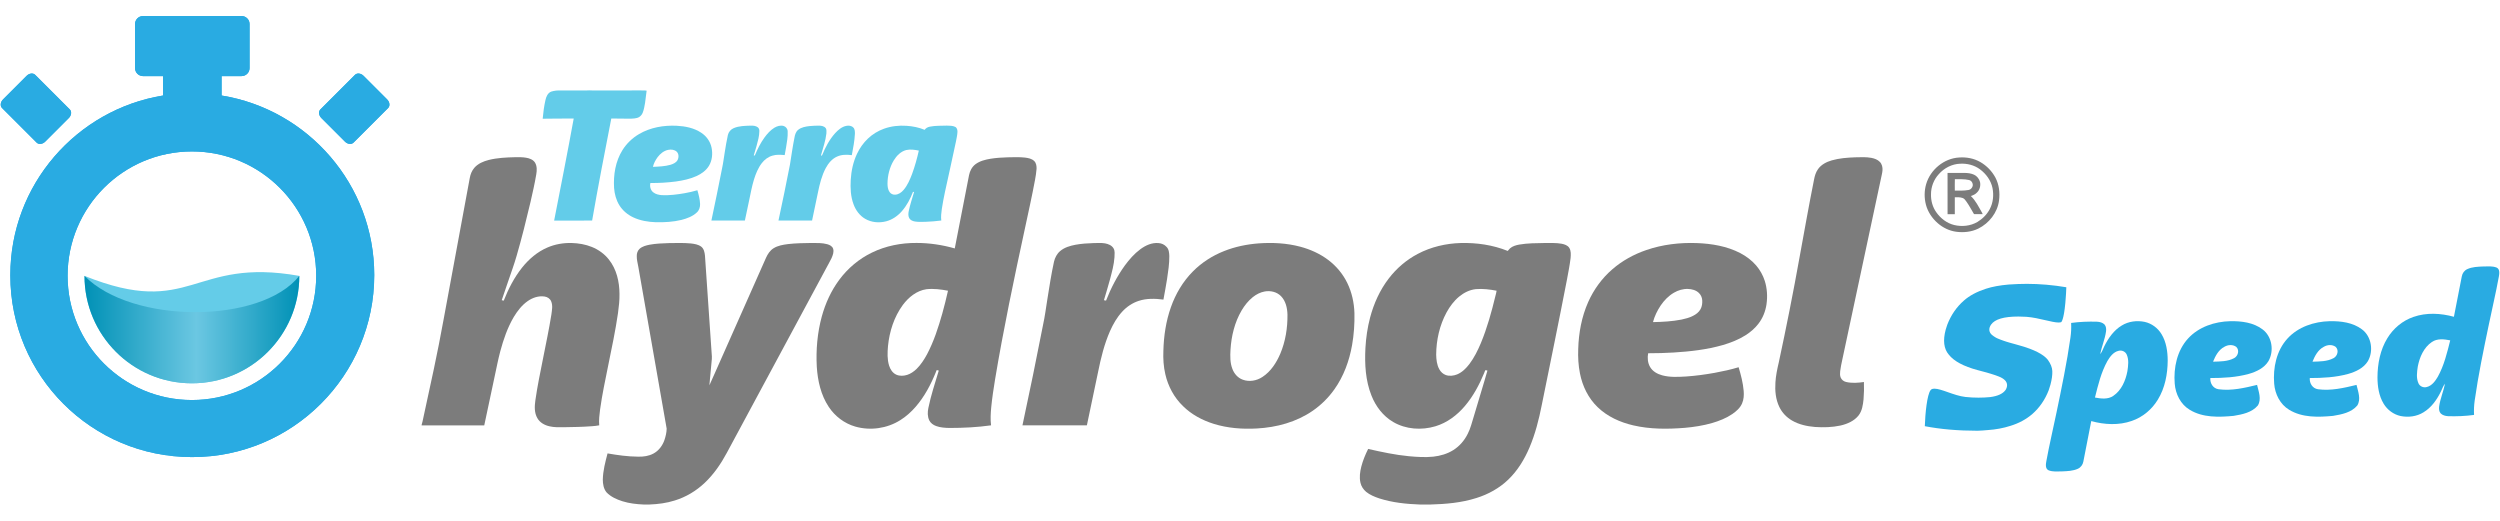 <?xml version="1.0" encoding="utf-8"?>
<!-- Generator: Adobe Illustrator 16.0.0, SVG Export Plug-In . SVG Version: 6.00 Build 0)  -->
<!DOCTYPE svg PUBLIC "-//W3C//DTD SVG 1.1//EN" "http://www.w3.org/Graphics/SVG/1.1/DTD/svg11.dtd">
<svg version="1.1" id="Layer_1" xmlns="http://www.w3.org/2000/svg" xmlns:xlink="http://www.w3.org/1999/xlink" x="0px" y="0px"
	 width="240.138px" height="50px" viewBox="0 0 240.138 50" enable-background="new 0 0 240.138 50" xml:space="preserve">
<g>
	<g>
		<path fill="#63CCE9" d="M52.938,8.803c0.31-0.103,0.644-0.128,0.969-0.112c0.793-0.008,1.586,0,2.38,0
			c0.201-0.019,0.403-0.012,0.605-0.003c1.551-0.008,3.102,0.001,4.654-0.002c0.188,0.007,0.379-0.011,0.566,0.024
			c-0.042,0.391-0.091,0.781-0.15,1.171c-0.053,0.315-0.106,0.634-0.222,0.934c-0.065,0.17-0.183,0.318-0.333,0.419
			c-0.138,0.089-0.301,0.12-0.461,0.141c-0.415,0.052-0.832,0.01-1.248,0.017c-0.327,0.002-0.653-0.012-0.98-0.008
			c-0.636,3.262-1.27,6.524-1.84,9.799c-1.217,0.016-2.434,0.002-3.65,0.006c0.636-3.266,1.286-6.529,1.88-9.803
			c-0.994,0.001-1.988,0.001-2.98,0.018c0.054-0.602,0.131-1.203,0.266-1.792C52.463,9.288,52.611,8.935,52.938,8.803z"/>
		<g>
			<path fill="#63CCE9" d="M61.384,12.878c1.083-0.638,2.369-0.858,3.613-0.798c0.821,0.042,1.667,0.206,2.361,0.671
				c0.5,0.327,0.874,0.847,0.992,1.436c0.118,0.583,0.061,1.224-0.25,1.74c-0.269,0.443-0.705,0.758-1.169,0.974
				c-0.636,0.293-1.327,0.436-2.017,0.534c-0.81,0.104-1.625,0.153-2.44,0.143c-0.077,0.313,0.007,0.683,0.266,0.889
				c0.234,0.192,0.543,0.255,0.837,0.28c0.739,0.032,1.477-0.063,2.204-0.191c0.406-0.074,0.81-0.164,1.206-0.282
				c0.127,0.431,0.24,0.871,0.26,1.321c0.009,0.294-0.083,0.6-0.302,0.803c-0.406,0.387-0.949,0.587-1.483,0.725
				c-0.801,0.194-1.63,0.24-2.452,0.224c-0.754-0.025-1.519-0.15-2.205-0.478c-0.529-0.253-0.997-0.645-1.307-1.144
				c-0.313-0.501-0.468-1.085-0.512-1.67c-0.076-1.252,0.132-2.561,0.807-3.638C60.188,13.785,60.741,13.254,61.384,12.878z
				 M64.184,14.394c-0.416,0.084-0.762,0.367-1.014,0.699c-0.204,0.279-0.378,0.593-0.453,0.934
				c0.565-0.025,1.139-0.042,1.687-0.198c0.255-0.079,0.527-0.197,0.67-0.438c0.139-0.252,0.143-0.607-0.071-0.819
				C64.786,14.37,64.462,14.337,64.184,14.394z"/>
		</g>
		<path fill="#63CCE9" d="M72.122,12.068c0.228-0.004,0.476,0.013,0.664,0.157c0.11,0.083,0.158,0.225,0.153,0.359
			c0,0.495-0.145,0.975-0.272,1.448c-0.084,0.301-0.173,0.601-0.265,0.898c0.024,0.002,0.075,0.005,0.1,0.006
			c0.255-0.605,0.545-1.202,0.935-1.734c0.262-0.358,0.566-0.699,0.947-0.934c0.261-0.156,0.582-0.251,0.883-0.17
			c0.223,0.066,0.391,0.28,0.392,0.516c0.028,0.526-0.075,1.048-0.157,1.565c-0.039,0.24-0.087,0.479-0.129,0.719
			c-0.392-0.036-0.794-0.065-1.175,0.052c-0.413,0.114-0.767,0.385-1.025,0.722c-0.356,0.465-0.577,1.016-0.75,1.57
			c-0.205,0.664-0.323,1.351-0.469,2.028c-0.138,0.639-0.269,1.277-0.405,1.915c-1.072,0.002-2.144,0.001-3.216,0.001
			c0.35-1.68,0.707-3.358,1.031-5.044c0.105-0.476,0.157-0.961,0.239-1.439c0.093-0.58,0.183-1.16,0.312-1.732
			c0.068-0.295,0.282-0.547,0.561-0.663C70.994,12.087,71.57,12.088,72.122,12.068z"/>
		<path fill="#63CCE9" d="M77.766,12.11c0.298-0.031,0.598-0.036,0.898-0.042c0.226,0.003,0.482,0.041,0.637,0.224
			c0.124,0.148,0.074,0.353,0.079,0.528c-0.079,0.711-0.324,1.389-0.513,2.074c-0.042,0.074,0.115,0.069,0.109-0.002
			c0.307-0.753,0.695-1.487,1.242-2.097c0.288-0.314,0.635-0.614,1.065-0.704c0.237-0.053,0.514-0.021,0.686,0.165
			c0.152,0.152,0.148,0.385,0.15,0.585c-0.034,0.695-0.168,1.38-0.296,2.062c-0.476-0.058-0.979-0.067-1.423,0.139
			c-0.481,0.213-0.83,0.637-1.076,1.09c-0.39,0.732-0.592,1.547-0.756,2.356c-0.189,0.898-0.379,1.796-0.564,2.696
			c-1.076,0.007-2.152,0.004-3.228,0.002c0.388-1.785,0.75-3.574,1.102-5.366c0.143-0.866,0.259-1.738,0.434-2.6
			c0.046-0.272,0.129-0.561,0.35-0.746C76.97,12.222,77.38,12.155,77.766,12.11z"/>
		<g>
			<path fill="#63CCE9" d="M84.911,12.364c0.691-0.248,1.437-0.331,2.168-0.28c0.594,0.04,1.187,0.157,1.737,0.386
				c0.115-0.168,0.303-0.266,0.5-0.303c0.537-0.108,1.086-0.082,1.63-0.101c0.268,0.012,0.55-0.003,0.798,0.116
				c0.176,0.084,0.23,0.293,0.226,0.474c-0.012,0.31-0.085,0.612-0.141,0.916c-0.337,1.63-0.714,3.251-1.063,4.878
				c-0.111,0.542-0.222,1.084-0.3,1.631c-0.048,0.363-0.099,0.733-0.05,1.1c-0.493,0.063-0.989,0.107-1.486,0.123
				c-0.345,0.006-0.69,0.028-1.031-0.025c-0.214-0.034-0.441-0.121-0.557-0.316c-0.118-0.21-0.099-0.467-0.051-0.695
				c0.129-0.616,0.33-1.215,0.508-1.818c-0.034-0.01-0.067-0.019-0.099-0.028c-0.254,0.672-0.596,1.316-1.068,1.86
				c-0.397,0.455-0.917,0.82-1.505,0.974c-0.673,0.177-1.422,0.117-2.027-0.24c-0.528-0.305-0.903-0.824-1.111-1.389
				c-0.283-0.747-0.316-1.561-0.272-2.35c0.051-0.865,0.235-1.73,0.61-2.516c0.255-0.538,0.604-1.036,1.037-1.446
				C83.806,12.895,84.337,12.57,84.911,12.364z M87.042,14.413c-0.521,0.137-0.919,0.547-1.192,0.994
				c-0.401,0.667-0.593,1.447-0.601,2.223c0.003,0.28,0.033,0.58,0.199,0.815c0.116,0.171,0.325,0.269,0.53,0.254
				c0.329-0.009,0.614-0.216,0.82-0.459c0.379-0.445,0.606-0.993,0.814-1.534c0.267-0.73,0.477-1.483,0.646-2.242
				C87.861,14.386,87.444,14.322,87.042,14.413z"/>
		</g>
	</g>
	<g>
		<path fill="#7C7C7C" d="M46.938,15.367c0.835-0.21,1.702-0.247,2.559-0.267c0.345-0.006,0.691-0.008,1.032,0.049
			c0.328,0.055,0.682,0.179,0.865,0.475c0.2,0.337,0.183,0.751,0.118,1.123c-0.149,0.895-0.355,1.778-0.555,2.662
			c-0.408,1.736-0.84,3.467-1.337,5.18c-0.23,0.801-0.519,1.584-0.787,2.372c-0.211,0.623-0.433,1.244-0.639,1.871
			c0.061,0.029,0.13,0.033,0.196,0.043c0.44-1.125,1-2.213,1.753-3.163c0.651-0.817,1.469-1.522,2.437-1.936
			c0.731-0.317,1.535-0.455,2.33-0.435c0.66,0.019,1.323,0.129,1.937,0.379c0.636,0.254,1.212,0.668,1.637,1.207
			c0.74,0.924,1.017,2.139,1.021,3.301c0.013,0.623-0.062,1.242-0.145,1.857c-0.242,1.68-0.597,3.34-0.935,5.002
			c-0.283,1.406-0.585,2.809-0.781,4.23c-0.062,0.51-0.135,1.023-0.085,1.537c-0.231,0.051-0.468,0.064-0.702,0.086
			c-0.922,0.072-1.848,0.082-2.773,0.098c-0.429,0-0.863,0.014-1.284-0.086c-0.475-0.1-0.944-0.355-1.186-0.791
			c-0.297-0.512-0.271-1.131-0.19-1.699c0.192-1.369,0.481-2.725,0.749-4.082c0.271-1.385,0.569-2.766,0.789-4.158
			c0.054-0.422,0.152-0.871-0.02-1.277c-0.104-0.26-0.364-0.426-0.634-0.463c-0.57-0.086-1.153,0.111-1.617,0.438
			c-0.559,0.389-0.983,0.938-1.332,1.514c-0.608,1.025-0.996,2.164-1.305,3.311c-0.206,0.773-0.354,1.559-0.524,2.34
			c-0.339,1.592-0.676,3.184-1.015,4.775c-2.005,0.002-4.009,0.002-6.014,0v-0.059c0.077-0.209,0.103-0.432,0.157-0.646
			c0.684-3.139,1.378-6.277,1.947-9.439c0.845-4.537,1.676-9.078,2.519-13.616c0.062-0.356,0.201-0.706,0.439-0.981
			C45.914,15.711,46.43,15.499,46.938,15.367z"/>
		<g>
			<path fill="#7C7C7C" d="M95.152,15.248c0.54-0.088,1.088-0.119,1.634-0.137c0.556-0.011,1.115-0.035,1.669,0.025
				c0.312,0.041,0.652,0.1,0.884,0.33c0.198,0.19,0.235,0.481,0.229,0.743c-0.021,0.358-0.088,0.713-0.148,1.067
				c-0.292,1.571-0.642,3.131-0.976,4.693c-1.041,4.819-2.06,9.645-2.868,14.51c-0.143,0.873-0.275,1.75-0.362,2.631
				c-0.053,0.58-0.091,1.166-0.018,1.746c-1.322,0.188-2.658,0.25-3.992,0.252c-0.432-0.01-0.872-0.035-1.281-0.184
				c-0.275-0.1-0.534-0.279-0.664-0.549c-0.177-0.371-0.167-0.803-0.083-1.197c0.248-1.217,0.646-2.395,0.998-3.582
				c-0.061-0.018-0.12-0.037-0.182-0.049c-0.055,0.035-0.057,0.115-0.086,0.17c-0.485,1.209-1.103,2.381-1.961,3.367
				c-0.427,0.49-0.916,0.93-1.467,1.273c-1.27,0.803-2.886,1.033-4.329,0.617c-1.042-0.299-1.954-0.994-2.547-1.896
				c-0.754-1.135-1.059-2.504-1.146-3.846c-0.087-1.623,0.054-3.266,0.482-4.836c0.347-1.258,0.895-2.471,1.677-3.519
				c0.817-1.105,1.899-2.016,3.138-2.614c1.327-0.648,2.814-0.937,4.285-0.926c1.241-0.001,2.479,0.187,3.672,0.526
				c0.462-2.349,0.914-4.699,1.374-7.049c0.081-0.398,0.28-0.783,0.607-1.033C94.112,15.463,94.64,15.334,95.152,15.248z
				 M86.721,29.293c-0.841,1.146-1.286,2.547-1.425,3.951c-0.053,0.625-0.083,1.271,0.108,1.879c0.11,0.355,0.333,0.699,0.68,0.861
				c0.333,0.154,0.719,0.133,1.062,0.023c0.338-0.111,0.635-0.32,0.891-0.564c0.416-0.408,0.732-0.902,1.009-1.41
				c0.655-1.238,1.085-2.578,1.467-3.92c0.195-0.727,0.389-1.453,0.547-2.188c-0.679-0.129-1.375-0.219-2.065-0.145
				C88.056,27.914,87.272,28.551,86.721,29.293z"/>
		</g>
		<path fill="#7C7C7C" d="M175.946,15.405c0.736-0.212,1.505-0.266,2.267-0.294c0.513-0.011,1.033-0.042,1.541,0.053
			c0.299,0.059,0.607,0.165,0.82,0.394c0.202,0.209,0.269,0.515,0.25,0.797c-0.02,0.266-0.093,0.521-0.144,0.78
			c-1.242,5.816-2.483,11.633-3.725,17.449c-0.075,0.357-0.157,0.713-0.197,1.076c-0.019,0.199-0.03,0.408,0.047,0.598
			c0.089,0.221,0.29,0.381,0.521,0.432c0.561,0.133,1.148,0.086,1.714,0.004c0.023,0.555,0.007,1.111-0.037,1.666
			c-0.057,0.539-0.135,1.113-0.482,1.553c-0.425,0.531-1.079,0.811-1.726,0.961c-0.806,0.174-1.639,0.195-2.46,0.139
			c-0.762-0.064-1.535-0.229-2.202-0.619c-0.524-0.301-0.958-0.76-1.219-1.305c-0.355-0.73-0.428-1.563-0.374-2.363
			c0.038-0.637,0.17-1.262,0.315-1.883c0.725-3.365,1.396-6.744,2.003-10.134c0.459-2.485,0.892-4.977,1.39-7.454
			c0.065-0.354,0.169-0.708,0.38-1.004C174.937,15.808,175.44,15.553,175.946,15.405z"/>
		<g>
			<path fill="#7C7C7C" d="M188.184,15.129c0.705-0.053,1.433,0.085,2.048,0.442c0.602,0.349,1.104,0.869,1.434,1.481
				c0.357,0.673,0.451,1.463,0.351,2.212c-0.149,1.164-0.958,2.186-1.998,2.698c-0.658,0.319-1.414,0.397-2.132,0.296
				c-0.648-0.09-1.259-0.386-1.75-0.814c-0.539-0.468-0.959-1.085-1.141-1.779c-0.17-0.648-0.165-1.343,0.023-1.986
				C185.425,16.295,186.734,15.208,188.184,15.129z M188.283,15.726c-0.787,0.026-1.534,0.414-2.049,1
				c-0.483,0.52-0.753,1.227-0.751,1.935c-0.015,0.608,0.149,1.229,0.507,1.726c0.41,0.586,1.015,1.055,1.716,1.226
				c0.744,0.18,1.563,0.099,2.231-0.289c0.494-0.298,0.921-0.723,1.19-1.237c0.328-0.616,0.398-1.349,0.263-2.028
				c-0.15-0.729-0.617-1.362-1.208-1.8C189.638,15.859,188.952,15.688,188.283,15.726z"/>
		</g>
		<g>
			<path fill="#7C7C7C" d="M187.072,16.609c0.556,0.005,1.112,0,1.667,0.002c0.304,0.005,0.611,0.045,0.889,0.175
				c0.278,0.135,0.49,0.399,0.564,0.699c0.068,0.344-0.015,0.729-0.266,0.98c-0.158,0.188-0.388,0.288-0.613,0.367
				c0.461,0.439,0.741,1.025,1.056,1.57c0.029,0.055,0.055,0.112,0.081,0.17c-0.262-0.002-0.524,0.003-0.785-0.001
				c-0.052,0.009-0.072-0.04-0.093-0.075c-0.227-0.387-0.438-0.784-0.701-1.149c-0.095-0.128-0.189-0.274-0.347-0.327
				c-0.242-0.086-0.503-0.076-0.755-0.072c-0.002,0.542,0,1.083,0,1.625c-0.232,0-0.464-0.003-0.695,0.003
				C187.066,19.254,187.069,17.932,187.072,16.609z M187.774,17.213c-0.013,0.364-0.005,0.73-0.004,1.095
				c0.439,0,0.883,0.021,1.318-0.059c0.19-0.026,0.337-0.186,0.392-0.363c0.068-0.246-0.092-0.545-0.349-0.595
				C188.687,17.186,188.227,17.224,187.774,17.213z"/>
		</g>
		<path fill="#7C7C7C" d="M105.039,23.35c0.369-0.001,0.742-0.037,1.108,0.027c0.313,0.057,0.646,0.192,0.814,0.479
			c0.156,0.257,0.093,0.569,0.09,0.853c-0.047,0.723-0.247,1.424-0.429,2.122c-0.184,0.671-0.383,1.339-0.584,2.005
			c0.065,0.02,0.134,0.029,0.204,0.039c0.461-1.189,1.055-2.332,1.801-3.369c0.428-0.58,0.908-1.133,1.49-1.564
			c0.503-0.372,1.12-0.658,1.762-0.592c0.286,0.017,0.559,0.148,0.752,0.361c0.235,0.229,0.26,0.58,0.271,0.89
			c0.007,0.74-0.107,1.476-0.217,2.206c-0.104,0.658-0.225,1.314-0.348,1.971c-0.791-0.104-1.615-0.129-2.38,0.125
			c-0.61,0.199-1.157,0.57-1.587,1.043c-0.499,0.541-0.866,1.189-1.165,1.859c-0.551,1.254-0.876,2.592-1.146,3.93
			c-0.36,1.707-0.717,3.416-1.075,5.123c-2.063,0.004-4.125,0.006-6.188,0c0.687-3.209,1.351-6.42,1.976-9.641
			c0.181-0.822,0.284-1.66,0.419-2.492c0.19-1.201,0.376-2.404,0.636-3.592c0.091-0.383,0.278-0.75,0.581-1.008
			c0.418-0.362,0.969-0.518,1.503-0.618C103.891,23.404,104.465,23.368,105.039,23.35z"/>
		<path fill="#7C7C7C" d="M62.4,23.505c0.611-0.112,1.234-0.135,1.853-0.154c0.697-0.01,1.397-0.033,2.092,0.032
			c0.352,0.041,0.728,0.092,1.017,0.314c0.255,0.202,0.321,0.543,0.354,0.849c0.215,3.147,0.431,6.294,0.646,9.44
			c0.01,0.166,0.032,0.332,0.014,0.5c-0.08,0.842-0.153,1.684-0.235,2.525c0.337-0.732,0.655-1.473,0.984-2.207
			c1.487-3.35,2.972-6.697,4.458-10.047c0.161-0.356,0.384-0.7,0.722-0.91c0.418-0.262,0.918-0.341,1.399-0.403
			c0.742-0.087,1.489-0.093,2.235-0.105c0.512,0.003,1.035-0.019,1.533,0.121c0.23,0.065,0.48,0.193,0.557,0.438
			c0.091,0.305-0.034,0.617-0.153,0.896c-0.156,0.324-0.338,0.635-0.505,0.953c-3.186,5.918-6.37,11.834-9.555,17.75
			c-0.567,1.057-1.255,2.063-2.131,2.889c-0.812,0.77-1.797,1.359-2.868,1.688c-0.784,0.25-1.606,0.355-2.426,0.387h-0.581
			c-0.68-0.031-1.362-0.107-2.014-0.311c-0.559-0.176-1.118-0.424-1.53-0.852c-0.284-0.34-0.361-0.803-0.362-1.234
			c0.018-0.855,0.24-1.688,0.456-2.512c0.97,0.17,1.951,0.307,2.938,0.313c0.504,0.016,1.022-0.057,1.47-0.299
			c0.509-0.27,0.868-0.76,1.055-1.293c0.119-0.355,0.208-0.727,0.215-1.1c-0.904-5.182-1.816-10.361-2.723-15.544
			c-0.055-0.342-0.16-0.68-0.149-1.029c-0.008-0.262,0.08-0.534,0.282-0.71C61.711,23.661,62.065,23.572,62.4,23.505z"/>
		<g>
			<path fill="#7C7C7C" d="M120.91,23.377c1.332-0.094,2.686-0.025,3.98,0.318c0.961,0.254,1.888,0.668,2.684,1.268
				c0.782,0.585,1.424,1.355,1.848,2.235c0.435,0.894,0.646,1.886,0.679,2.876c0.023,1.031-0.049,2.064-0.228,3.082
				c-0.268,1.508-0.804,2.986-1.697,4.24c-0.563,0.797-1.266,1.496-2.068,2.051c-1.574,1.094-3.487,1.609-5.386,1.711
				c-1.388,0.076-2.798-0.029-4.13-0.443c-1.094-0.338-2.138-0.895-2.956-1.705c-0.856-0.822-1.438-1.91-1.701-3.064
				c-0.171-0.732-0.218-1.49-0.187-2.24c0.036-1.422,0.246-2.85,0.722-4.193c0.448-1.277,1.153-2.474,2.11-3.436
				c0.842-0.853,1.871-1.514,2.984-1.954C118.63,23.695,119.767,23.464,120.91,23.377z M121.479,27.998
				c-0.417,0.076-0.802,0.275-1.131,0.535c-0.446,0.354-0.801,0.809-1.09,1.295c-0.667,1.141-0.982,2.457-1.063,3.768
				c-0.036,0.617-0.045,1.258,0.184,1.844c0.171,0.459,0.523,0.861,0.99,1.029c0.625,0.236,1.348,0.105,1.897-0.262
				c0.803-0.521,1.341-1.365,1.713-2.23c0.499-1.184,0.704-2.479,0.689-3.758c-0.016-0.639-0.169-1.32-0.634-1.785
				C122.633,28.031,122.026,27.898,121.479,27.998z"/>
		</g>
		<g>
			<path fill="#7C7C7C" d="M136.185,24.387c1.267-0.671,2.7-1.004,4.129-1.044c1.532-0.038,3.086,0.184,4.511,0.76
				c0.084-0.069,0.131-0.174,0.217-0.244c0.245-0.217,0.572-0.307,0.887-0.366c0.81-0.141,1.635-0.136,2.453-0.152
				c0.541,0.007,1.088-0.028,1.623,0.07c0.273,0.054,0.575,0.15,0.733,0.399c0.179,0.289,0.151,0.647,0.126,0.973
				c-0.084,0.704-0.225,1.4-0.354,2.097c-0.775,4.012-1.604,8.014-2.415,12.02c-0.274,1.391-0.624,2.775-1.179,4.082
				c-0.484,1.139-1.139,2.221-2.036,3.082c-0.858,0.828-1.927,1.418-3.062,1.771c-1.432,0.457-2.941,0.586-4.436,0.627h-0.972
				c-1.326-0.047-2.665-0.184-3.933-0.592c-0.444-0.152-0.89-0.33-1.256-0.629c-0.264-0.227-0.469-0.531-0.542-0.873
				c-0.12-0.514-0.044-1.051,0.083-1.555c0.153-0.586,0.386-1.15,0.656-1.691c1.293,0.291,2.592,0.574,3.913,0.699
				c0.778,0.07,1.564,0.123,2.342,0.043c0.676-0.074,1.348-0.268,1.926-0.633c0.599-0.375,1.074-0.932,1.385-1.563
				c0.272-0.525,0.405-1.105,0.581-1.664c0.247-0.82,0.49-1.641,0.737-2.461c0.185-0.65,0.401-1.293,0.573-1.947
				c-0.062-0.016-0.122-0.035-0.183-0.047c-0.071,0.082-0.089,0.197-0.135,0.293c-0.467,1.131-1.055,2.227-1.851,3.162
				c-0.746,0.881-1.709,1.607-2.825,1.941c-1.33,0.4-2.84,0.301-4.05-0.408c-0.971-0.561-1.681-1.498-2.09-2.531
				c-0.58-1.447-0.666-3.039-0.584-4.582c0.055-0.982,0.196-1.965,0.448-2.918c0.356-1.348,0.938-2.645,1.791-3.754
				C134.142,25.777,135.095,24.958,136.185,24.387z M140.151,28.496c-0.499,0.414-0.891,0.945-1.201,1.512
				c-0.671,1.236-0.987,2.65-0.997,4.053c0.011,0.482,0.062,0.986,0.302,1.414c0.136,0.25,0.358,0.455,0.627,0.551
				c0.353,0.121,0.745,0.072,1.085-0.064c0.484-0.203,0.866-0.586,1.178-0.998c0.46-0.607,0.799-1.299,1.096-1.998
				c0.612-1.471,1.034-3.014,1.407-4.559c0.035-0.162,0.094-0.316,0.107-0.482c-0.655-0.125-1.325-0.207-1.993-0.152
				C141.167,27.836,140.609,28.115,140.151,28.496z"/>
		</g>
		<g>
			<path fill="#7C7C7C" d="M158.146,24.016c1.554-0.535,3.212-0.727,4.85-0.667c1.429,0.054,2.883,0.297,4.164,0.961
				c0.579,0.305,1.114,0.702,1.539,1.203c0.364,0.428,0.644,0.928,0.815,1.464c0.229,0.723,0.275,1.498,0.168,2.248
				c-0.098,0.68-0.361,1.342-0.786,1.883c-0.335,0.438-0.761,0.797-1.222,1.092c-0.676,0.428-1.428,0.721-2.191,0.945
				c-1.538,0.441-3.136,0.619-4.728,0.717c-0.813,0.043-1.628,0.076-2.443,0.07c-0.08,0.443-0.044,0.926,0.188,1.32
				c0.245,0.422,0.698,0.674,1.157,0.799c0.752,0.205,1.539,0.156,2.309,0.113c0.917-0.063,1.829-0.188,2.734-0.35
				c0.776-0.143,1.548-0.311,2.304-0.539c0.221,0.742,0.419,1.496,0.485,2.271c0.034,0.404,0.012,0.828-0.154,1.205
				c-0.185,0.436-0.557,0.756-0.937,1.02c-0.589,0.4-1.259,0.664-1.94,0.863c-0.858,0.248-1.744,0.385-2.631,0.463
				c-1.647,0.133-3.327,0.139-4.945-0.238c-1.256-0.291-2.482-0.84-3.417-1.746c-0.899-0.859-1.465-2.025-1.701-3.238
				c-0.157-0.773-0.197-1.564-0.168-2.35c0.044-1.545,0.328-3.098,0.958-4.514c0.534-1.199,1.325-2.289,2.322-3.147
				C155.827,25.039,156.953,24.422,158.146,24.016z M160.791,28.115c-0.515,0.297-0.936,0.734-1.271,1.223
				c-0.327,0.49-0.593,1.029-0.743,1.602c0.918-0.018,1.842-0.066,2.746-0.244c0.375-0.082,0.752-0.176,1.095-0.354
				c0.29-0.143,0.564-0.348,0.722-0.635c0.15-0.264,0.186-0.574,0.168-0.873c-0.019-0.268-0.136-0.529-0.336-0.709
				c-0.273-0.26-0.661-0.355-1.028-0.369C161.668,27.736,161.197,27.877,160.791,28.115z"/>
		</g>
	</g>
	<path fill="#64CCE8" d="M28.75,26.5c0,5.697-4.62,10.318-10.318,10.318c-5.698,0-10.315-4.621-10.315-10.318
		C18.434,30.648,18.434,24.664,28.75,26.5z"/>
	<linearGradient id="SVGID_1_" gradientUnits="userSpaceOnUse" x1="8.116" y1="31.659" x2="28.75" y2="31.659">
		<stop  offset="0" style="stop-color:#0091B6"/>
		<stop  offset="0.521" style="stop-color:#6BC7E2"/>
		<stop  offset="1" style="stop-color:#0091B6"/>
	</linearGradient>
	<path fill="url(#SVGID_1_)" d="M18.432,36.818c5.698,0,10.318-4.621,10.318-10.318c-3.68,4.643-16.094,4.643-20.634,0
		C8.116,32.197,12.734,36.818,18.432,36.818z"/>
	<g>
		<g>
			<path fill="#29ABE2" d="M210.171,32.52c1.023-1.125,2.57-1.635,4.063-1.668c1.069-0.018,2.218,0.121,3.096,0.787
				c0.919,0.684,1.127,2.08,0.564,3.053c-0.41,0.67-1.167,1.018-1.893,1.225c-1.199,0.332-2.453,0.395-3.689,0.396
				c-0.034,0.506,0.264,1.002,0.793,1.076c1.241,0.17,2.496-0.127,3.699-0.418c0.146,0.631,0.45,1.373,0.072,1.98
				c-0.569,0.676-1.5,0.859-2.329,0.996c-1.413,0.133-2.959,0.184-4.215-0.586c-0.873-0.521-1.361-1.514-1.438-2.506
				C208.771,35.33,209.112,33.678,210.171,32.52z M213.667,33.309c-0.56,0.289-0.865,0.875-1.093,1.434
				c0.684-0.023,1.416-0.01,2.034-0.346c0.377-0.205,0.527-0.77,0.191-1.082C214.465,33.074,214.009,33.109,213.667,33.309z"/>
		</g>
		<g>
			<path fill="#29ABE2" d="M219.723,32.52c1.023-1.125,2.57-1.635,4.063-1.668c1.069-0.018,2.218,0.121,3.096,0.787
				c0.919,0.684,1.127,2.08,0.565,3.053c-0.41,0.67-1.167,1.018-1.893,1.225c-1.199,0.332-2.453,0.395-3.689,0.396
				c-0.034,0.506,0.264,1.002,0.792,1.076c1.242,0.17,2.496-0.127,3.699-0.418c0.147,0.631,0.451,1.373,0.073,1.98
				c-0.569,0.676-1.5,0.859-2.329,0.996c-1.413,0.133-2.959,0.184-4.215-0.586c-0.872-0.521-1.361-1.514-1.438-2.506
				C218.323,35.33,218.663,33.678,219.723,32.52z M223.218,33.309c-0.561,0.289-0.865,0.875-1.093,1.434
				c0.684-0.023,1.416-0.01,2.034-0.346c0.377-0.205,0.527-0.77,0.191-1.082C224.016,33.074,223.56,33.109,223.218,33.309z"/>
		</g>
		<g>
			<path fill="#29ABE2" d="M199.595,45.025c-0.475,0.217-1.01,0.232-1.523,0.254c-0.426,0.006-0.873,0.055-1.281-0.098
				c-0.349-0.146-0.282-0.588-0.228-0.887c0.282-1.553,0.649-3.088,0.968-4.635c0.501-2.408,1.005-4.818,1.35-7.256
				c0.065-0.457,0.085-0.92,0.062-1.383c0.826-0.111,1.663-0.146,2.495-0.119c0.259,0.016,0.535,0.084,0.719,0.275
				c0.152,0.182,0.167,0.436,0.139,0.658c-0.105,0.748-0.416,1.447-0.563,2.186c0.188-0.219,0.263-0.504,0.395-0.756
				c0.387-0.787,0.916-1.543,1.681-2c0.649-0.4,1.457-0.5,2.197-0.346c0.674,0.148,1.269,0.59,1.622,1.182
				c0.458,0.754,0.586,1.658,0.591,2.525c-0.007,1.307-0.259,2.646-0.952,3.77c-0.569,0.936-1.456,1.68-2.495,2.035
				c-1.25,0.441-2.632,0.367-3.896,0.016c-0.256,1.295-0.501,2.592-0.758,3.885C200.064,44.631,199.872,44.898,199.595,45.025z
				 M202.991,38.027c0.785-0.531,1.185-1.465,1.356-2.367c0.077-0.52,0.158-1.084-0.056-1.58c-0.121-0.309-0.482-0.473-0.797-0.381
				c-0.499,0.117-0.819,0.566-1.068,0.98c-0.605,1.088-0.895,2.309-1.195,3.506C201.813,38.295,202.472,38.383,202.991,38.027z"/>
		</g>
		<g>
			<path fill="#29ABE2" d="M236.993,25.852c0.475-0.219,1.01-0.233,1.523-0.255c0.426-0.005,0.873-0.054,1.281,0.097
				c0.349,0.146,0.282,0.589,0.228,0.888c-0.282,1.552-0.649,3.089-0.968,4.634c-0.501,2.408-1.005,4.82-1.35,7.258
				c-0.065,0.457-0.085,0.92-0.062,1.381c-0.826,0.113-1.663,0.148-2.495,0.121c-0.259-0.016-0.535-0.084-0.719-0.277
				c-0.153-0.18-0.168-0.434-0.139-0.658c0.105-0.748,0.416-1.447,0.563-2.186c-0.188,0.221-0.263,0.506-0.395,0.758
				c-0.387,0.785-0.916,1.543-1.681,1.998c-0.649,0.402-1.456,0.5-2.197,0.348c-0.674-0.148-1.269-0.592-1.622-1.182
				c-0.458-0.756-0.586-1.658-0.591-2.527c0.007-1.305,0.259-2.645,0.951-3.768c0.569-0.936,1.456-1.68,2.495-2.037
				c1.251-0.441,2.632-0.365,3.896-0.016c0.256-1.293,0.501-2.59,0.758-3.885C236.523,26.244,236.715,25.978,236.993,25.852z
				 M233.596,32.85c-0.785,0.529-1.185,1.465-1.356,2.365c-0.077,0.52-0.158,1.084,0.056,1.58c0.122,0.309,0.482,0.473,0.797,0.383
				c0.499-0.117,0.819-0.566,1.067-0.982c0.605-1.086,0.896-2.307,1.196-3.504C234.774,32.58,234.115,32.492,233.596,32.85z"/>
		</g>
		<path fill="#29ABE2" d="M198.481,27.592c-1.295-0.217-2.568-0.326-3.787-0.326c-0.528,0-1.114,0.021-1.743,0.064
			c-0.86,0.074-1.598,0.211-2.187,0.404c-0.877,0.283-1.59,0.666-2.121,1.137c-0.704,0.613-1.241,1.395-1.598,2.322
			c-0.075,0.219-0.126,0.377-0.152,0.475c-0.277,1.035-0.178,1.84,0.295,2.391l0.003,0.004l0.003,0.004
			c0.489,0.623,1.415,1.121,2.749,1.479l0.004,0.002h0.004c0.037,0.012,0.141,0.041,0.427,0.115
			c0.239,0.061,0.393,0.104,0.469,0.125l0.16,0.049l0.231,0.068c0.191,0.057,0.333,0.102,0.42,0.135
			c0.083,0.031,0.188,0.07,0.315,0.117c0.141,0.055,0.253,0.107,0.344,0.162c0.092,0.057,0.172,0.115,0.239,0.178
			c0.275,0.26,0.309,0.596,0.096,0.951l-0.005,0.008l-0.006,0.008c-0.262,0.361-0.747,0.584-1.484,0.68h-0.004h-0.004
			c-0.361,0.035-0.731,0.053-1.102,0.053c-0.414,0-0.835-0.021-1.254-0.066c-0.568-0.064-1.158-0.273-1.678-0.455
			c-0.499-0.176-0.971-0.342-1.304-0.342c-0.224,0-0.313,0.074-0.364,0.139c-0.347,0.438-0.521,2.277-0.559,3.465
			c1.5,0.291,3.203,0.438,5.065,0.438c0.278-0.008,0.605-0.029,0.974-0.064h0.003h0.003c0.771-0.051,1.502-0.188,2.173-0.404
			c0.818-0.25,1.526-0.633,2.109-1.139c0.69-0.602,1.219-1.371,1.572-2.281c0.084-0.252,0.141-0.434,0.17-0.541
			c0.132-0.494,0.192-0.934,0.178-1.303c-0.014-0.344-0.16-0.709-0.433-1.084c-0.422-0.529-1.33-0.99-2.699-1.373l-0.003-0.002
			h-0.003c-0.051-0.016-0.15-0.045-0.314-0.09c-0.158-0.043-0.269-0.074-0.329-0.092c-0.059-0.016-0.159-0.045-0.299-0.082
			c-0.149-0.041-0.253-0.072-0.32-0.096c-0.063-0.021-0.153-0.051-0.272-0.09c-0.127-0.043-0.222-0.076-0.289-0.104
			c-0.062-0.025-0.136-0.055-0.223-0.09c-0.105-0.039-0.189-0.08-0.259-0.123c-0.058-0.035-0.117-0.074-0.178-0.113
			c-0.064-0.043-0.122-0.086-0.169-0.123l-0.004-0.004l-0.003-0.004c-0.306-0.268-0.337-0.629-0.087-0.992
			c0.372-0.523,1.232-0.775,2.633-0.775c0.161,0,0.409,0.008,0.758,0.025c0.631,0.047,1.267,0.195,1.829,0.326
			c0.492,0.115,0.956,0.223,1.267,0.223c0.144,0,0.22-0.023,0.258-0.043c0.006-0.006,0.239-0.189,0.39-1.836
			C198.446,28.486,198.471,27.891,198.481,27.592z"/>
	</g>
	<g>
		<path fill="#29ABE2" d="M37.187,9.55l-2.263-2.264c-0.254-0.254-0.624-0.298-0.824-0.097l-3.327,3.326
			c-0.201,0.2-0.157,0.57,0.097,0.824l2.263,2.263c0.255,0.255,0.624,0.299,0.824,0.098l3.327-3.327
			C37.484,10.173,37.44,9.804,37.187,9.55z"/>
		<path fill="#29ABE2" d="M0.292,9.55l2.263-2.264C2.81,7.032,3.179,6.988,3.379,7.189l3.327,3.326
			c0.201,0.2,0.157,0.57-0.098,0.824l-2.262,2.263c-0.255,0.255-0.624,0.299-0.824,0.098l-3.327-3.327
			C-0.005,10.173,0.038,9.804,0.292,9.55z"/>
		<path fill="#29ABE2" d="M21.285,9.174V7.83v-0.52h1.918c0.424,0,0.769-0.344,0.769-0.769V2.309c0-0.425-0.345-0.77-0.769-0.77
			h-9.463c-0.425,0-0.769,0.345-0.769,0.77v4.233c0,0.425,0.344,0.769,0.769,0.769h1.918v0.52v1.344
			c-8.305,1.35-14.667,8.569-14.667,17.25c0,0.008,0,0.014,0,0.021c0,0.006,0,0.014,0,0.02c0,9.631,7.809,17.439,17.441,17.439
			c0.006,0,0.013-0.002,0.019-0.002s0.013,0.002,0.019,0.002c9.638,0,17.479-7.842,17.479-17.48
			C35.952,17.743,29.59,10.523,21.285,9.174z M30.372,26.486c0,6.594-5.345,11.939-11.938,11.939c-6.596,0-11.94-5.346-11.94-11.939
			c0-6.593,5.345-11.938,11.94-11.938C25.027,14.548,30.372,19.894,30.372,26.486z"/>
	</g>
	<g>
		<path fill="#29ABE2" d="M37.186,9.55l-2.263-2.264c-0.254-0.254-0.624-0.298-0.824-0.097l-3.327,3.326
			c-0.201,0.2-0.157,0.57,0.097,0.824l2.263,2.263c0.255,0.255,0.624,0.299,0.824,0.098l3.327-3.327
			C37.484,10.173,37.44,9.804,37.186,9.55z"/>
		<path fill="#29ABE2" d="M0.292,9.55l2.263-2.264c0.254-0.254,0.624-0.298,0.824-0.097l3.327,3.326
			c0.201,0.2,0.157,0.57-0.098,0.824l-2.263,2.263c-0.254,0.255-0.623,0.299-0.824,0.098l-3.327-3.327
			C-0.006,10.173,0.038,9.804,0.292,9.55z"/>
		<path fill="#29ABE2" d="M21.285,9.174V7.83v-0.52h1.919c0.424,0,0.769-0.344,0.769-0.769V2.309c0-0.425-0.345-0.77-0.769-0.77
			H13.74c-0.425,0-0.769,0.345-0.769,0.77v4.233c0,0.425,0.344,0.769,0.769,0.769h1.919v0.52v1.344
			c-8.305,1.35-14.667,8.569-14.667,17.25c0,0.008,0,0.014,0,0.021c0,0.006,0,0.014,0,0.02c0,9.631,7.809,17.439,17.441,17.439
			c0.006,0,0.013-0.002,0.019-0.002s0.013,0.002,0.019,0.002c9.638,0,17.479-7.842,17.479-17.48
			C35.951,17.743,29.59,10.523,21.285,9.174z M30.372,26.486c0,6.594-5.345,11.939-11.938,11.939c-6.596,0-11.94-5.346-11.94-11.939
			c0-6.593,5.345-11.938,11.94-11.938C25.027,14.548,30.372,19.894,30.372,26.486z"/>
	</g>
</g>
</svg>
